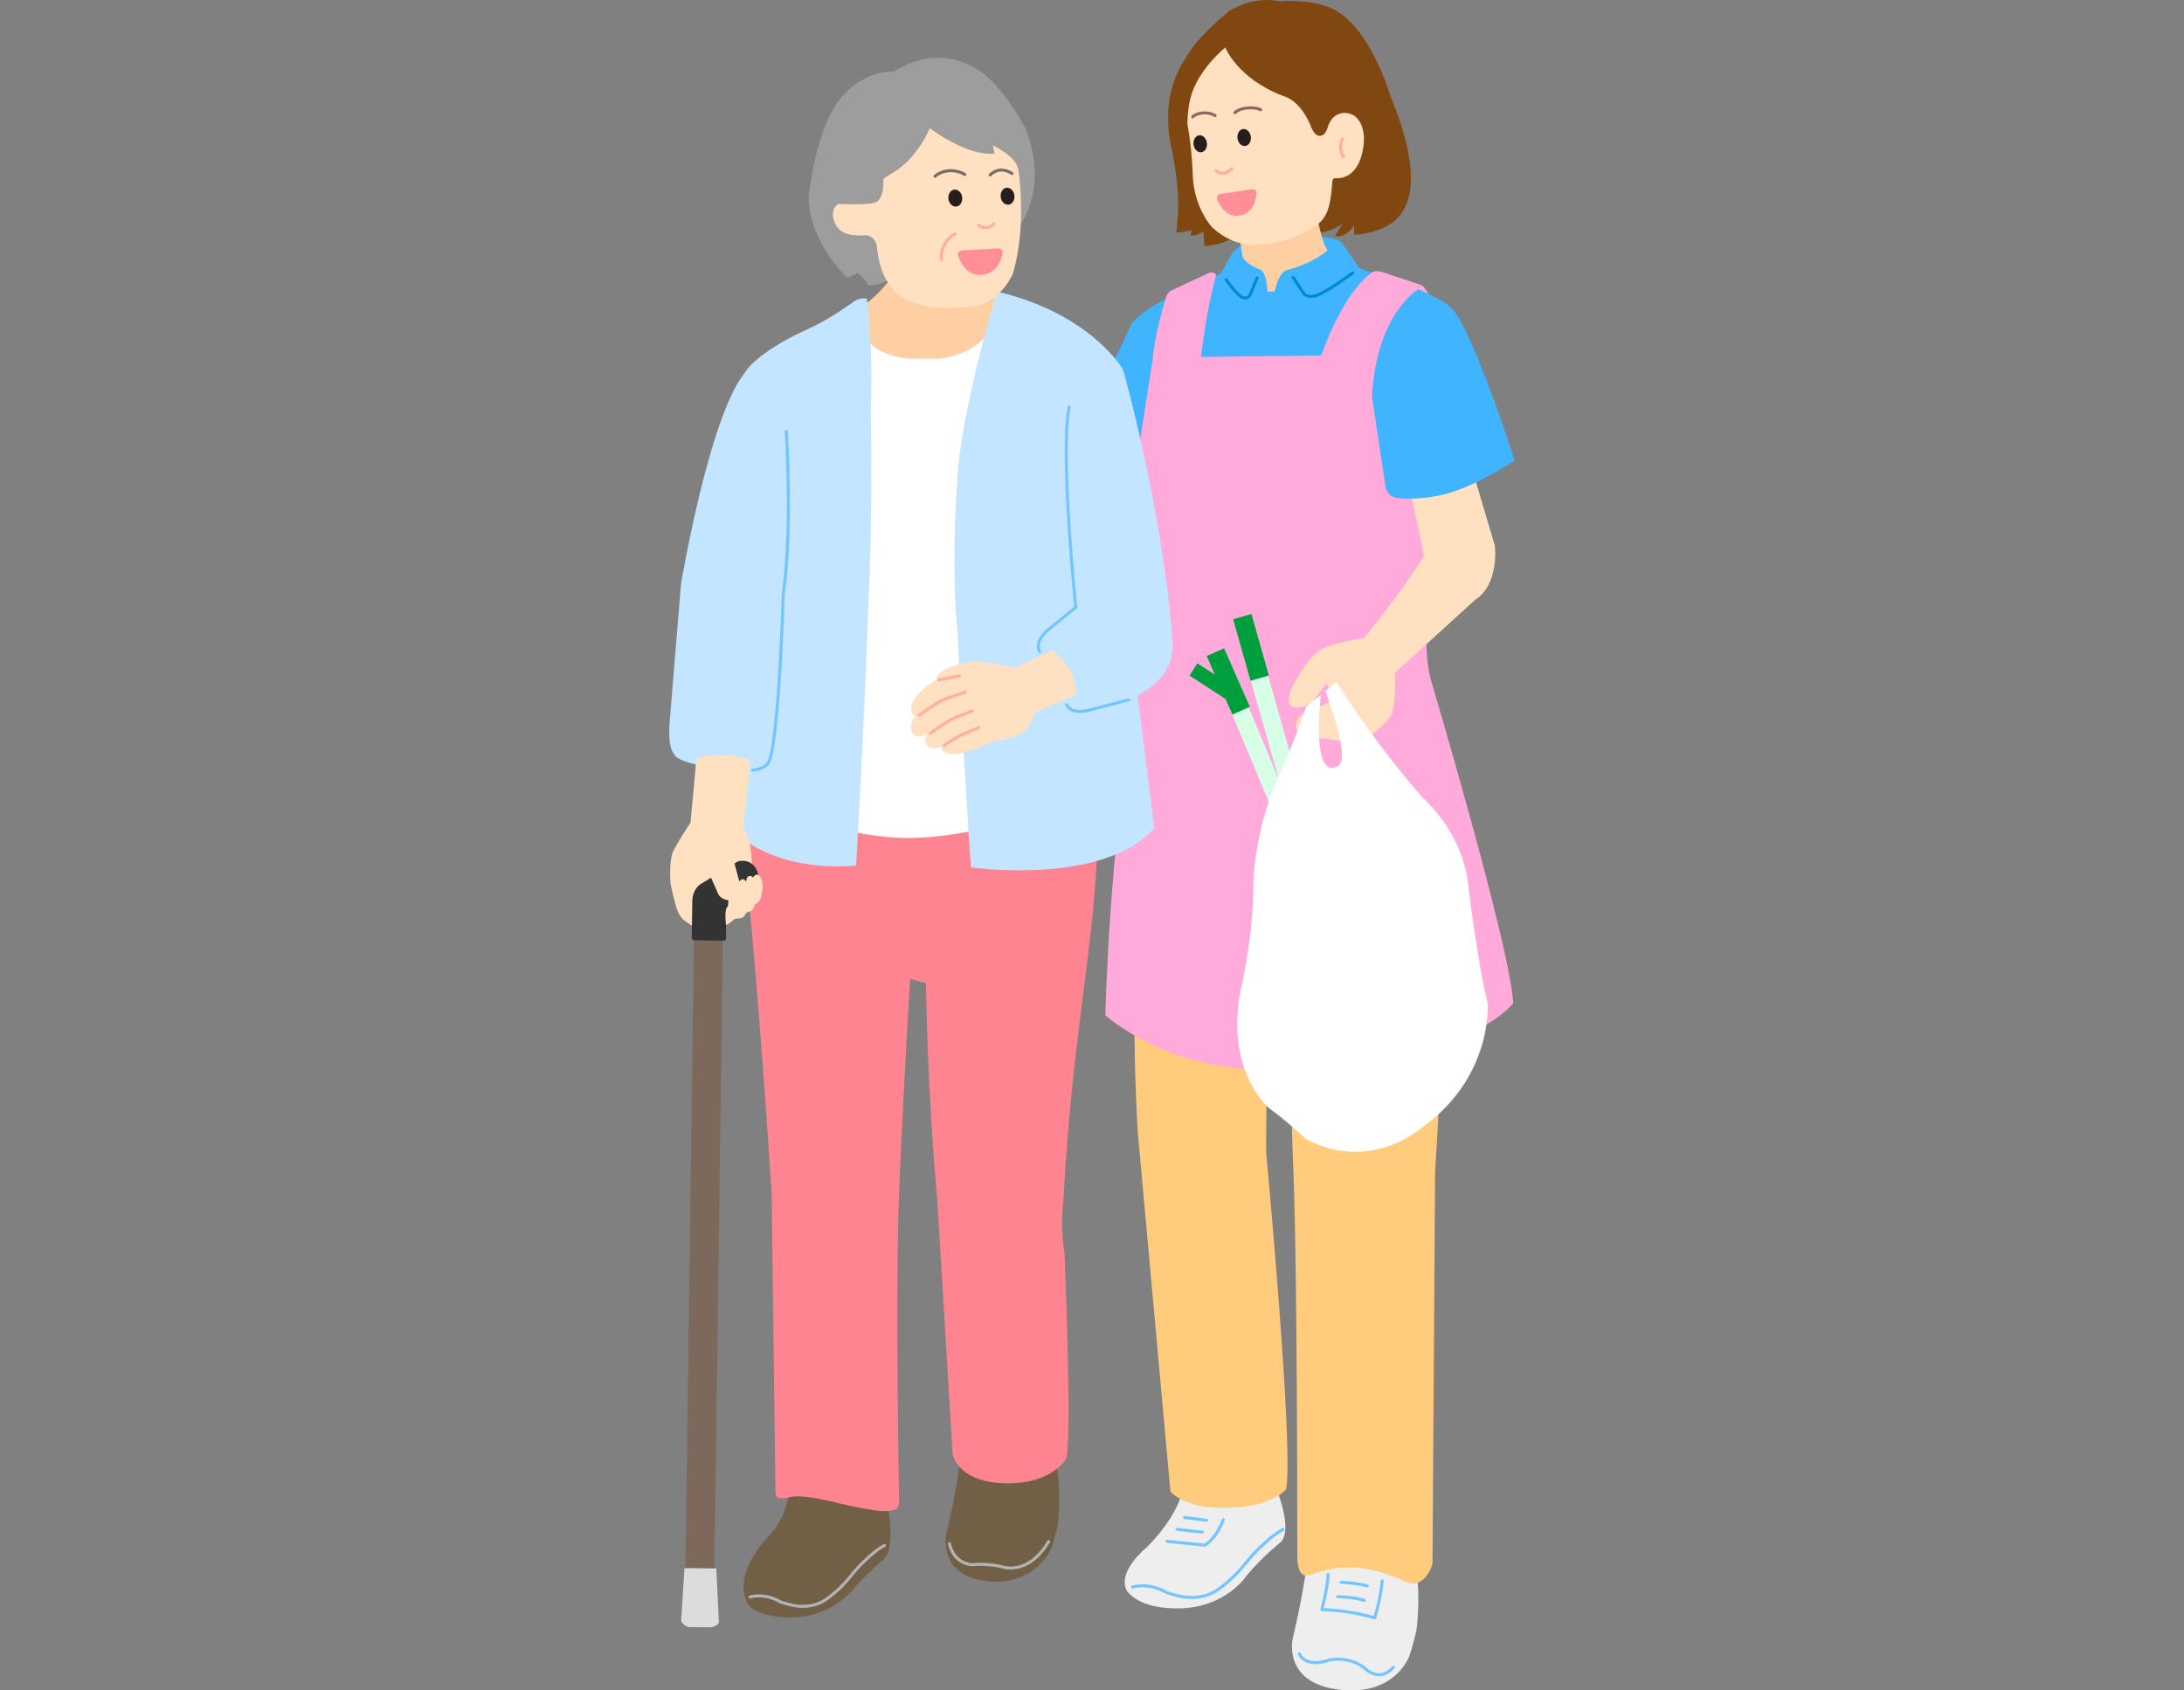 <svg width="124" height="96" viewBox="0 0 124 96" fill="none" xmlns="http://www.w3.org/2000/svg"><rect x="0" y="0" width="124" height="96" fill="#808080" stroke="none"/><g clip-path="url(#clip0_449_19012)"><path d="M54.561 82.565s-.187 1.897-.838 4.545c0 0-.485 2.24 2.072 2.648 2.959.472 3.894-1.831 3.894-1.831s.261-.81.357-1.268c0 0 .32-2.203-.188-3.937l-5.295-.157h-.001Z" fill="#726046"/><path d="M74.313 87.953s-.204 2.142-.924 5.132c0 0-.549 2.426 2.515 2.855 3.321.464 4.124-1.92 4.124-1.92s.289-.914.394-1.432c0 0 .351-2.487-.217-4.447l-5.892-.188ZM70.798 89.455s-1.183 1.897-3.985 1.886c-1.619-.006-2.443-.495-2.834-.996-.593-1.101 1.141-2.483 1.141-2.483 1.882-1.891 2.072-3.393 2.072-3.393l4.804-.718.491.849s.934 2.252.233 2.972c0 0-1.064.848-1.921 1.883v-.001Z" fill="#EEE"/><path d="M64.307 90.13s.888-.298 1.951.321c.282.057 1.71.721 3.006-.257 1.159-.875 1.538-1.591 2.015-2.057.259-.254.95-.965 1.567-1.286M66.264 87.529l2.136.221s.594-.268 1.055-1.446M66.83 86.851l1.442.161" stroke="#73C5FF" stroke-width=".171" stroke-linecap="round" stroke-linejoin="round"/><path d="M73.016 84.579s-.902 1.199-4.097 1.038c-1.827-.092-2.466-.919-2.466-.919l-1.857-20.437c-.625-11.289.461-15.8.64-22.76l15.732.386s1.608 7.975.511 24.689l-.146 22.223c-.256.9-.852 1.225-1.282 1.116-.501-.127-2.766-1.575-5.566-.504-.621.238-.746-.186-.829-.782 0 0 .018-16.505-.234-22.439-.274-6.428.093-13.598.093-13.598l-1.005.092s-.623 3.734-.623 12.735c0 0 1.599 17.086 1.13 19.16v.001Z" fill="#FFCB7D"/><path d="M78.36 13.013c4.539-1.687-1.198-11.116-1.198-11.116l-2.364 1.217s2.504 6.762-1.103 10.115c0 0 1.501.255 2.528-.528l-.424.7s.594.171 1.074-.599l.013.525s.496.05 1.473-.313l.001-.001Z" fill="#804810"/><path d="M71.672 29.972c-8.698-.617-9.593-6.772-9.593-6.772.543-2.047.989-2.075 2.089-4.672.49-1.157 5.159-3 5.159-3l.61-1.111s.264-.428.892-.625c0 0 .388-.071 2.11-.193 1.823-.129 1.855-.129 1.855-.129s.865-.054 1.375.289l.991 1.446s3.622 1.492 4.743 2.422c0 0 1.791 3.344 2.132 5.315 0 0-5.116 7.544-12.364 7.029l.001.001Z" fill="#40B4FF"/><path d="m70.271 12.875 4.471-.884s.251 1.739.634 2.221c0 0-.796.745-2.313 1.122-.486.121-.69 1.224-.69 1.224h-.406s-.043-1.109-.434-1.256c-.853-.32-.991-.739-.991-.739s-.117-.996-.272-1.688Z" fill="#FFCFA4"/><path d="M71.237 12.602c-1.509 1.458-2.853 1.361-2.853 1.361l-.061-.842c-.242.261-.722.269-.722.269l.056-.327c-.485.145-.879.145-.879.145.303-2.12-.064-3.607-.212-4.56-.848-3.398.767-5.354.767-5.354.522-1.119 2.463-2.672 2.463-2.672 1.545-.93 2.857-.542 2.857-.542s1.878-.203 3.15.494C77.821 1.679 78.894 5.308 78.894 5.308c.242 1.597-1.484 2.498-1.484 2.498l-6.173 4.796h.001Z" fill="#804810"/><path d="M77.315 8.79c.426-1.622-.365-2.173-.365-2.173-.465-.346-1.11-.261-1.43.291-.155.268-.122.429-.323.695-.176.129-.448.273-.735-.338 0 0-.511-1.511-1.615-1.816-2.622-1.013-3.276-2.754-3.276-2.754s-1.594 1.269-1.993 2.924c-.162.67-.162 1.421-.162 1.421s.252 1.278.303 2.883c.061 1.888 1.098 2.984 1.098 2.984.672.627 1.547 1.024 2.446.996 1.2-.037 2.156-.348 3.166-.916.799-.45 1.098-.898 1.215-2.668.016-.241.18-.198.18-.198s1.1.158 1.492-1.331l-.001-.001Z" fill="#FFE0C1"/><path d="m67.249 86.176 1.247.16" stroke="#73C5FF" stroke-width=".171" stroke-linecap="round" stroke-linejoin="round"/><path d="M71.576 6.233c-.484-.22-1.226-.087-1.467.168" stroke="#94675C" stroke-width=".171" stroke-linecap="round" stroke-linejoin="round"/><path d="M70.363 12.241c.758-.12.939-.838.98-1.249.015-.147-.106-.271-.243-.25l-1.834.281c-.14.021-.219.179-.158.316.169.382.559 1.012 1.256.902h-.001Z" fill="#FF8E97"/><path d="M68.522 8.113c.036.266-.103.504-.312.533-.209.029-.407-.163-.443-.429-.036-.266.104-.504.312-.533.209-.029.407.163.443.429ZM70.703 8.29c.209-.028.349-.266.314-.532-.035-.266-.233-.458-.442-.43-.209.028-.349.266-.314.532.035.266.233.458.442.43Z" fill="#251E1C"/><path d="M69.939 9.577c-.242.274-.616.365-.889.122" stroke="#FFAFA2" stroke-width=".171" stroke-linecap="round" stroke-linejoin="round"/><path d="M68.99 6.564c-.404-.252-1.05-.168-1.272.07" stroke="#94675C" stroke-width=".171" stroke-linecap="round" stroke-linejoin="round"/><path d="M76.81 15.495s-1.337.997-2.028 1.275c-.233.094-.646.106-.77-.119l-.592-.893M69.615 15.881s.416.611.8.932c.201.168.452.161.574-.096l.386-.932" stroke="#008AD2" stroke-width=".171" stroke-linecap="round" stroke-linejoin="round"/><path d="m65.443 20.452-1.062 6.734.698 7.752-.665 5.691c-1.418 6.958-1.656 17.023-1.656 17.023s3.339 3.084 9.085 3.096c11.192.022 14.07-3.772 14.07-3.772-.128-3.086-4.69-18.431-4.69-18.431-.767-2.829.511-11.059.511-11.059l-.256-5.915-.256-4.565c.031-.127-.386-.779-.511-.814l-2.26-.75c-.086-.024-.39-.095-.576.043-1.727 1.286-2.857 4.7-2.857 4.7l-6.824.087s.231-2.35.855-4.659c0 0-.117-.225-.394-.118l-2.185 1.018s-.256.171-.299.472c0 0-.648 2.135-.729 3.468l.001.001Z" fill="#FFAADA"/><path d="M47.843 5.444c1.429-1.575 2.892-1.353 2.892-1.353s2.323-1.79 4.908-.054c1.335.897 2.57 3.229 2.57 3.229.528 1.255 1.283 4.291-1.211 6.605-1.95 2.264-6.458 1.927-6.458 1.927-.44.412-1.228.41-1.228.41-.29-.477-.631-.709-.631-.709s-.237.161-.597.265c0 0-2.257-2.113-2.167-4.707 0 0 .421-3.96 1.923-5.614v.001Z" fill="#9D9D9D"/><path d="M44.044 91.799c-1.56-.224-1.674-.887-1.674-.887-.717-1.766 1.345-3.751 1.345-3.751 1.163-1.249 1.078-2.795 1.078-2.795l4.865-.652.676 1.394s.597 2.729-.142 3.427c0 0-.731.612-1.542 1.469 0 0-1.481 2.244-4.607 1.795Z" fill="#726046"/><path d="M60.545 82.822s-.703 1.35-3.134 1.414c-3.05.08-3.326-1.671-3.326-1.671l-.874-14.509c-.561-6.011-.64-12.216-.64-12.216l-.895-.257s-.356 5.75-.618 11.882c-.241 5.661-.008 17.916-.008 17.916-.079.568-.736.636-3.872-.116-.79-.189-1.821-.369-2.3-.248-.41.104-.835.172-.85-.252l-.218-17.03c-1.045-15.944-1.897-22.474-1.897-22.474l20.38.658c.17 6.639-1.322 11.433-1.918 22.202 0 0-.192 1.607.064 3.022 0 0 .426 10.137.107 11.68v-.001Z" fill="#FF8491"/><path d="M51.507 47.588c-3.057 0-6.864-1.372-6.864-1.372l2.217-27.689h10.104l2.217 27.561s-3.938 1.5-7.675 1.5l.001.001Z" fill="#fff"/><path d="M51.783 20.37c-3.185-.146-3.295-2.669-3.295-2.669 1.218-.694 1.952-1.724 1.952-1.724l.212-.793 4.308.064.384.836s.426.386 1.442.645c0 0 .333 3.03-3.374 3.64H51.783Z" fill="#FFCFA4"/><path d="M45.972 18.639c1.176-.531 2.528-1.526 2.528-1.526.325-.245.719-.147.719-.147s.376 2.806.219 6.276c0 0 .128 6.108-.128 10.737 0 0-.128 5.079-.704 15.174 0 0-4.263.557-6.95-1.95l-.515-3.511s-2.719-.285-2.882-.897c0 0-.339-.25-.244-1.714l.65-7.916s1.583-9.466 3.609-11.98c0 0 .531-1.118 3.697-2.546l.001-.001ZM65.533 47.032c-2.894 3.294-10.403 2.229-10.403 2.229-.314-3.944-.767-13.373-.767-13.373-.392-3.865 0-8.787 0-8.787.235-3.944 2.239-10.544 2.239-10.544 5.38 1.271 7.162 4.436 7.162 4.436s2.27 7.993 2.814 15.495c.149 2.058-1.983 3-1.983 3l.938 7.544.001.001Z" fill="#C4E5FF"/><path d="M57.792 41.762c.754-.379.939-1.259.939-1.259l2.346-1.058c.064-1.607-1.343-2.507-1.343-2.507l-2.099.995s-1.809-.455-2.505-.35c0 0-2.053.35-1.948 1.014 0 0-1.183.665-1.392 1.364-.197.66.174.699.174.699s-.368.447-.209.874c.209.559.87.14.87.14s-.244.42.035.699c.266.268.8.035.8.035-.052.472.835.419.835.419.939-.14 2.061-.726 2.061-.726s1.018-.131 1.435-.341l-.001.001Z" fill="#FFE0C1"/><path d="M53.6 42.339s.678-.472 1.044-.629l.93-.393M55.2 40.381s-.905.332-1.113.438c-.46.231-1.253.822-1.253.822M54.818 39.296s-1.148.385-1.357.49c-.313.157-1.287.84-1.287.84M53.305 38.614l1.166-.228" stroke="#FFAFA2" stroke-width=".171" stroke-linecap="round" stroke-linejoin="round"/><path d="M56.369 8.259s1.402.63 1.456 1.439c0 0 .494 3.093-.316 5.845 0 0-.701 1.664-2.296 1.858-3.933.481-5.184-.962-5.428-3.407-.041-.413-.403-.645-.636-.631-1.273.076-1.681-.298-1.85-1.023 0 0-.106-.625.36-.76 0 0 1.85.111 2.154-.141.143-.118.393-.457.337-1.286l.803-.508c1.223-.86 1.841-2.361 1.841-2.361s2.091 1.604 3.675 1.438l-.098-.463-.001.001Z" fill="#FFE0C1"/><path d="M54.299 11.728c.215-.027.362-.264.329-.529-.033-.265-.235-.457-.45-.43-.215.027-.362.264-.329.529.033.265.234.457.449.43ZM56.816 11.192c.033.265.234.457.449.43.215-.027.362-.264.329-.528-.033-.264-.234-.457-.449-.429-.215.027-.362.264-.329.528Z" fill="#251E1C"/><path d="M54.233 13.28s-.875.407-.776 1.47" stroke="#FFAFA2" stroke-width=".171" stroke-linecap="round" stroke-linejoin="round"/><path d="M54.78 9.908c-.434-.269-1.173-.34-1.694.102" stroke="#786F64" stroke-width=".171" stroke-linecap="round" stroke-linejoin="round"/><path d="m40.22 91.035-1.015-.01c-.173-.002-.312-.144-.311-.319l.516-38.073c.002-.174.143-.314.317-.312l1.015.01c.173.002.312.144.311.319l-.516 38.074c-.002.174-.143.314-.317.312Z" fill="#7D685C"/><path d="m40.324 92.416-1.181-.011c-.173-.002-.471-.214-.469-.389l.188-2.962 1.809.018.145 3.032c-.002.174-.319.314-.492.312v-.001Z" fill="#DBDCDC"/><path d="M60.694 23.114c-.511 2.765.384 11.38.384 11.38l-1.663 1.35s-.704.643-.384 1.157M60.566 40.023s.192.643 1.471.257l2.046-.536" stroke="#73C5FF" stroke-width=".171" stroke-linecap="round" stroke-linejoin="round"/><path d="M55.562 12.788s.184.169.455.136c.327-.039.403-.232.403-.232" stroke="#FFAFA2" stroke-width=".171" stroke-linecap="round" stroke-linejoin="round"/><path d="M57.456 9.853c-.342-.231-.83-.321-1.24.085" stroke="#786F64" stroke-width=".171" stroke-linecap="round" stroke-linejoin="round"/><path d="M55.709 15.608c.857-.055 1.131-.793 1.218-1.222.031-.154-.089-.295-.245-.285l-2.07.125c-.158.009-.262.168-.208.318.149.417.518 1.116 1.306 1.065Z" fill="#FF8E97"/><path d="m75.293 38.822-.785 1.073s-.511.386-1.087.257c-.455-.102-.128-.964-.128-.964s.767-1.617 1.535-2.196c.625-.471 2.625-.766 2.625-.766s2.151-2.626 3.407-4.671l-.878-4.097s1.202-1.124 3.636-.694l1.254 4.223s.278 2.188-1.129 3.088l-4.555 4.151s.143 1.986-.296 2.554c-.297.383-1.187 1.108-1.187 1.108s-.634.424-2.243.084l-1.482-.128s-.847-.426-.085-1.277l2.032-.894-.635-.851.001.001Z" fill="#FFE0C1"/><path d="m77.897 22.514.76 5.084c.043.377.341.666.709.694.713.055 1.94.05 3.248-.402 1.599-.552 3.385-1.735 3.385-1.735s-2.403-7.52-3.618-8.693c-.37-.357-1.301-.805-1.863-1.036 0 0-2.366 1.372-2.622 6.087Z" fill="#40B4FF"/><path d="M42.725 43.733s.72-.018.934-.489c.566-1.253.813-9.5.813-9.5.53-3.786.171-9.258.171-9.258" stroke="#73C5FF" stroke-width=".171" stroke-linecap="round" stroke-linejoin="round"/><path d="M38.484 51.764c.093.206.206.399.389.53.108.077.237.165.373.246.113.067.255.059.358-.023l2.736-2.307c.063-.05.262-.165.274-.245.227-1.507-.158-2.68-.426-2.938l.416-3.805s-.487-.322-1.399-.339c-1.169-.021-1.663.177-1.663.177l-.336 3.648s-.854 1.315-1.007 1.688c-.222.537-.128 1.784-.128 1.784s.235 1.187.413 1.582h.001Z" fill="#FFE0C1"/><path d="M42.918 49.323c-.374-.625-1.035-.398-1.035-.398l-2.145 1.307c-.482.388-.432.996-.432.996l-.032 2.035c-.001.073.056.133.129.134l1.686.027c.073.001.133-.058.133-.132l-.001-1.338c-.075-.345.08-.462.236-.642.007-.008 1.147-.729 1.157-.735 0 0 .781-.459.304-1.254v.001Z" fill="#333"/><path d="M41.681 51.068c.494-.165.349-.801.349-.801l-.461-1.741-1.49.673.731 1.633s.29.43.87.237h.001Z" fill="#FFE0C1"/><path d="M73.773 93.92s.284.837 1.725.347c0 0 1.237-.272 2.137.606.456.294.956.39 1.48-.191M75.407 89.412c-.024.727-.355 1.999-.355 1.999s1.419 0 2.996.469c0 0 .295-.877.434-2.102" stroke="#73C5FF" stroke-width=".171" stroke-linecap="round" stroke-linejoin="round"/><path d="M75.945 90.676s.791 0 1.502.204M76.148 89.86s.791.021 1.481.204" stroke="#73C5FF" stroke-width=".171" stroke-linecap="round" stroke-linejoin="round"/><path d="m70.615 39.499-.935.395 3.29 7.875.935-.395-3.29-7.875Z" fill="#D7FFE8"/><path d="m71.771 37.575-.976.279 2.326 8.215.976-.279-2.326-8.215Z" fill="#D7FFE8"/><path d="m71.053 34.869-1.04.298.989 3.494 1.04-.298-.989-3.494ZM69.501 36.817l-.99.439 1.459 3.324.99-.439-1.459-3.324Z" fill="#009F3D"/><path d="m67.982 37.668-.449.697 2.317 1.509.449-.697-2.317-1.509Z" fill="#009F3D"/><path d="M75.971 43.504c-1.581.883-.974-4.044-.974-4.044l-.847.681c-.256.943-1.369 3.546-1.369 3.546-1.45 2.914-1.62 6.172-1.62 6.172.085 3.086-.767 6.601-.767 6.601-.767 4.543 1.706 6.515 1.706 6.515.767.514 2.046 1.715 2.046 1.715 3.582 1.886 6.395-.514 6.395-.514 4.263-2.914 3.922-7.201 3.922-7.201-.597-2.4-1.109-6.772-1.109-6.772-.341-3-2.558-4.886-2.558-4.886-2.814-3.172-4.91-6.58-4.91-6.58l-.635.511s1.487 3.828.72 4.257Z" fill="#fff"/><path d="M43.088 49.712c.407.352.094 1.314.094 1.314-.051.214-.325.327-.325.327s-.04.213-.122.296c-.143.145-.355.173-.355.173s-.113.251-.257.301c-.104.036-.409.055-.409.055s-.278.286-.491.351c0 0-.132-.911.111-1.064l.041-.673s-.01-.276.244-.357c.184-.059.244.03.244.03s-.023-.33.173-.479c.213-.163.325.092.325.092s.015-.246.122-.306c.162-.092.274.061.274.061s.157-.271.333-.12l-.001-.001Z" fill="#FFE0C1"/><path d="M76.218 7.887s-.274.459.061 1.01" stroke="#FFAFA2" stroke-width=".171" stroke-linecap="round" stroke-linejoin="round"/><path d="M42.584 90.693s.794-.266 1.745.288c.253.051 1.53.645 2.689-.23 1.037-.783 1.376-1.424 1.802-1.841.232-.227.849-.863 1.402-1.15M53.907 87.667s.183 1.102 1.278 1.194c0 0 .7-.092 1.613.092 0 0 1.522.642 2.74-1.407" stroke="#B3B3B3" stroke-width=".171" stroke-linecap="round" stroke-linejoin="round"/></g><defs><clipPath id="clip0_449_19012"><path fill="#fff" d="M0 0h124v96H0z"/></clipPath></defs></svg>